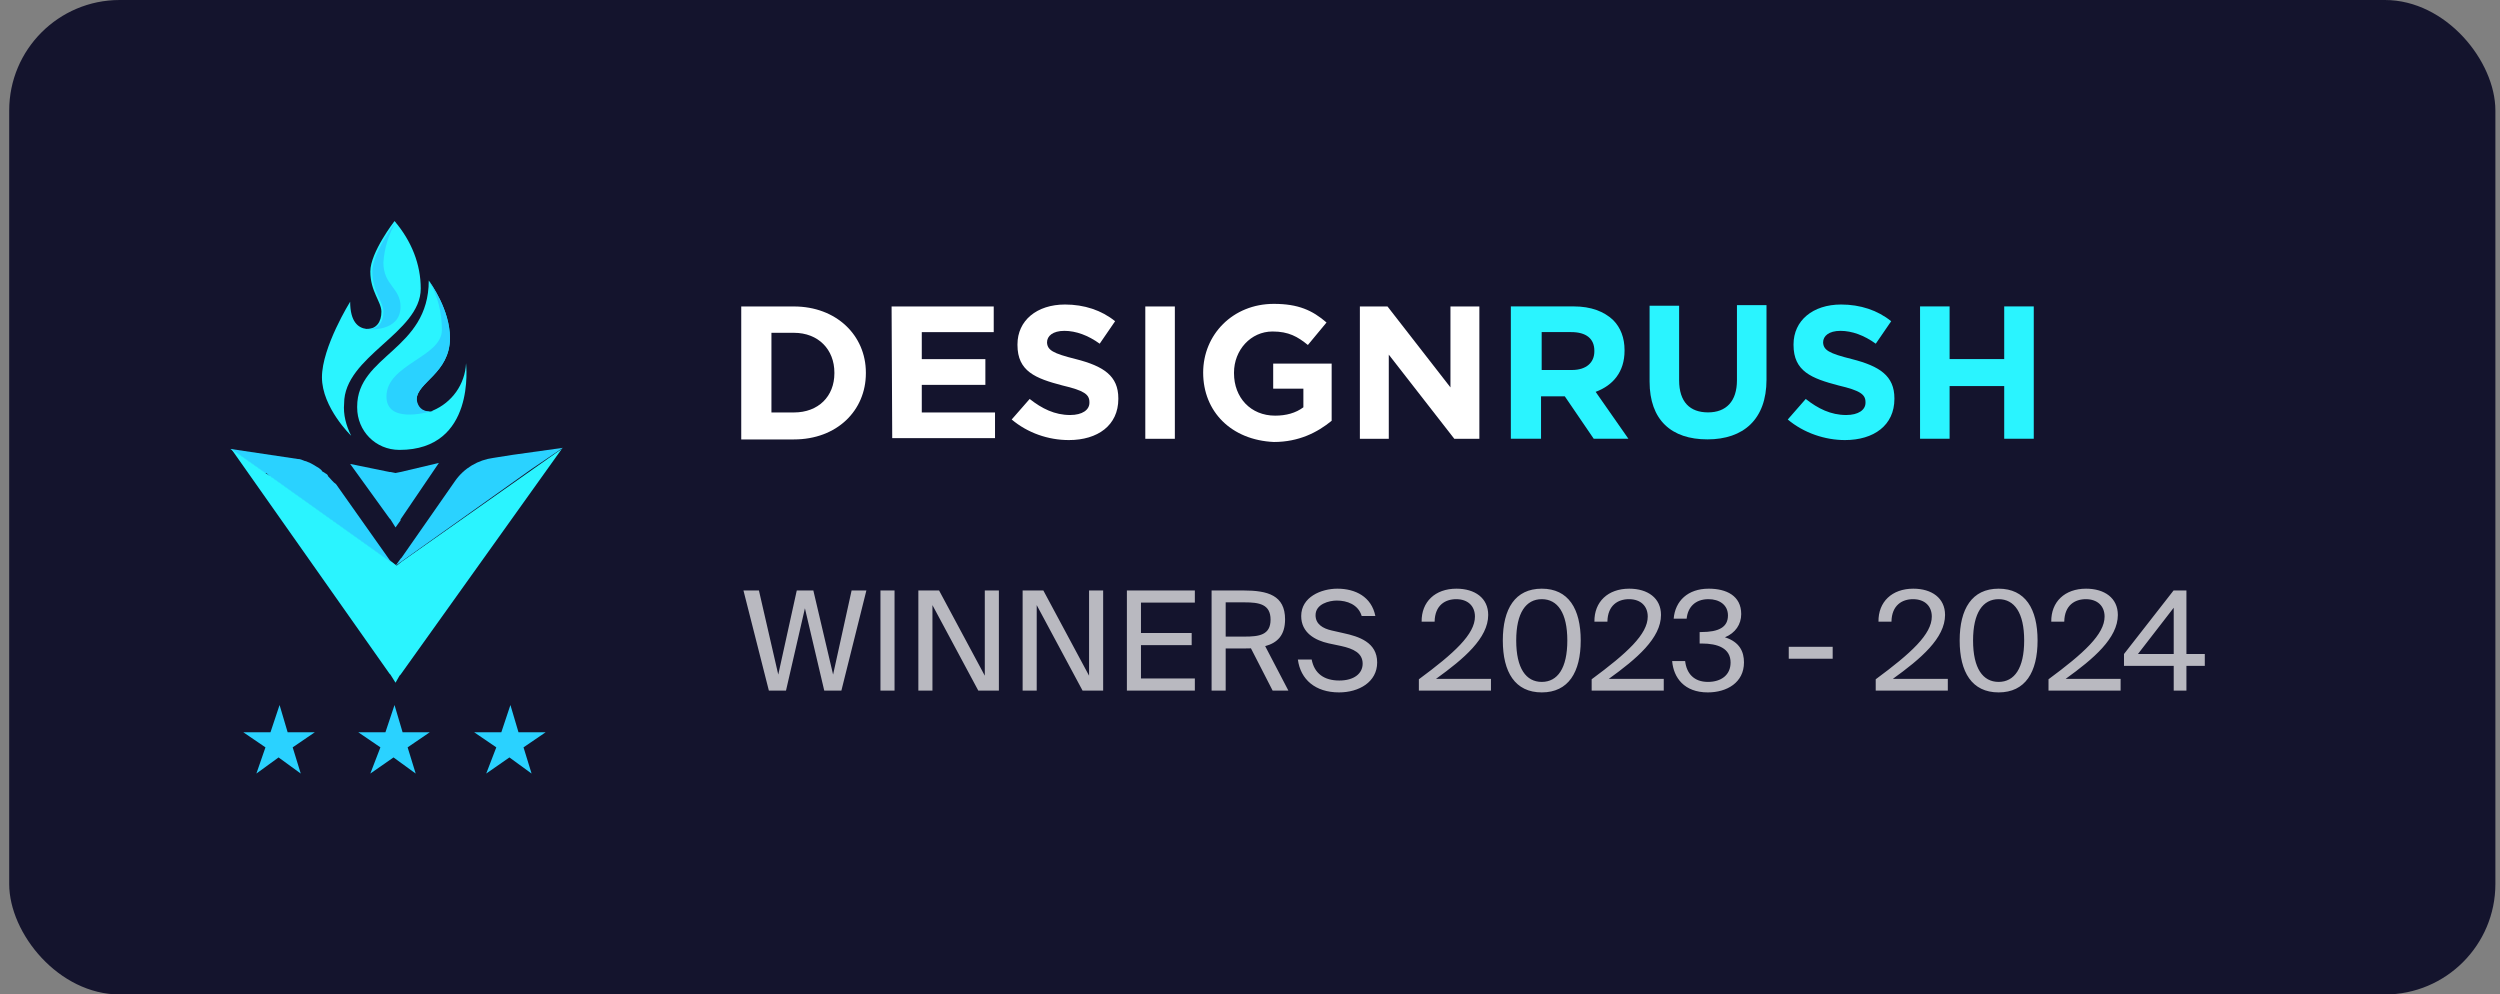 <svg xmlns="http://www.w3.org/2000/svg" width="181" height="72" viewBox="0 0 181 72" fill="none"><rect x="0" y="0" width="181" height="72" fill="#808080" stroke="none"/><rect x="0.666" width="180" height="72" rx="8" fill="#14142D"></rect><g opacity="0.7"><path d="M60.316 48.84L61.656 42.75H62.726L60.916 50H59.676L58.276 44.04L56.906 50H55.666L53.826 42.75H54.946L56.346 48.84L57.686 42.75H58.886L60.316 48.84ZM64.765 50H63.745V42.75H64.765V50ZM70.829 50L67.509 43.81V50H66.489V42.75H67.989L71.299 48.92V42.75H72.319V50H70.829ZM78.378 50L75.058 43.81V50H74.038V42.75H75.538L78.848 48.92V42.75H79.868V50H78.378ZM81.587 42.75H86.507V43.63H82.607V45.83H86.277V46.71H82.607V49.12H86.507V50H81.587V42.75ZM90.569 46.94C90.389 46.95 90.209 46.95 90.019 46.95H88.739V50H87.719V42.75H90.019C91.789 42.75 93.039 43.1 93.039 44.84C93.039 45.99 92.489 46.54 91.599 46.78L93.279 50H92.139L90.569 46.94ZM88.739 43.61V46.09H90.099C91.159 46.09 91.989 45.98 91.989 44.86C91.989 43.74 91.159 43.61 90.099 43.61H88.739ZM96.826 42.62C98.126 42.62 99.296 43.2 99.576 44.6H98.587C98.337 43.76 97.516 43.48 96.787 43.48C96.227 43.48 95.246 43.73 95.246 44.54C95.246 45.18 95.757 45.5 96.427 45.65L97.266 45.84C98.376 46.08 99.707 46.5 99.707 47.96C99.707 49.38 98.386 50.13 96.947 50.13C95.237 50.13 94.156 49.2 93.966 47.75H94.966C95.156 48.75 95.856 49.27 96.966 49.27C98.037 49.27 98.656 48.76 98.656 48.05C98.656 47.29 98.007 46.97 97.097 46.77L96.197 46.58C95.207 46.36 94.207 45.81 94.207 44.6C94.207 43.22 95.656 42.62 96.826 42.62ZM107.746 44.52C107.746 46.2 105.996 47.69 103.966 49.15H107.946V50H102.726V49.18C105.286 47.29 106.786 45.92 106.786 44.64C106.786 43.89 106.286 43.38 105.426 43.38C104.646 43.38 103.886 43.81 103.866 45.01H102.926C102.906 43.57 103.906 42.62 105.446 42.62C106.786 42.62 107.746 43.3 107.746 44.52ZM111.624 50.13C109.694 50.13 108.804 48.67 108.804 46.37C108.804 44.08 109.694 42.62 111.624 42.62C113.554 42.62 114.444 44.08 114.444 46.37C114.444 48.67 113.554 50.13 111.624 50.13ZM111.624 43.38C110.484 43.38 109.774 44.36 109.774 46.37C109.774 48.39 110.484 49.37 111.624 49.37C112.764 49.37 113.474 48.39 113.474 46.37C113.474 44.36 112.764 43.38 111.624 43.38ZM120.256 44.52C120.256 46.2 118.506 47.69 116.476 49.15H120.456V50H115.236V49.18C117.796 47.29 119.296 45.92 119.296 44.64C119.296 43.89 118.796 43.38 117.936 43.38C117.156 43.38 116.396 43.81 116.376 45.01H115.436C115.416 43.57 116.416 42.62 117.956 42.62C119.296 42.62 120.256 43.3 120.256 44.52ZM125.294 47.97C125.294 46.93 124.364 46.59 123.204 46.59H123.054V45.76H123.174C124.434 45.76 125.104 45.41 125.104 44.56C125.104 43.78 124.464 43.38 123.694 43.38C122.724 43.38 122.194 43.97 122.114 44.79H121.174C121.284 43.51 122.194 42.62 123.714 42.62C124.974 42.62 126.064 43.12 126.064 44.46C126.064 45.2 125.644 45.83 124.884 46.14C125.964 46.48 126.264 47.2 126.264 47.96C126.264 49.42 125.024 50.13 123.644 50.13C121.944 50.13 121.164 49.07 121.064 47.86H122.004C122.104 48.75 122.634 49.37 123.654 49.37C124.614 49.37 125.294 48.87 125.294 47.97ZM129.506 47.69V46.83H132.686V47.69H129.506ZM140.822 44.52C140.822 46.2 139.072 47.69 137.042 49.15H141.022V50H135.802V49.18C138.362 47.29 139.862 45.92 139.862 44.64C139.862 43.89 139.362 43.38 138.502 43.38C137.722 43.38 136.962 43.81 136.942 45.01H136.002C135.982 43.57 136.982 42.62 138.522 42.62C139.862 42.62 140.822 43.3 140.822 44.52ZM144.7 50.13C142.77 50.13 141.88 48.67 141.88 46.37C141.88 44.08 142.77 42.62 144.7 42.62C146.63 42.62 147.52 44.08 147.52 46.37C147.52 48.67 146.63 50.13 144.7 50.13ZM144.7 43.38C143.56 43.38 142.85 44.36 142.85 46.37C142.85 48.39 143.56 49.37 144.7 49.37C145.84 49.37 146.55 48.39 146.55 46.37C146.55 44.36 145.84 43.38 144.7 43.38ZM153.332 44.52C153.332 46.2 151.582 47.69 149.552 49.15H153.532V50H148.312V49.18C150.872 47.29 152.372 45.92 152.372 44.64C152.372 43.89 151.872 43.38 151.012 43.38C150.232 43.38 149.472 43.81 149.452 45.01H148.512C148.492 43.57 149.492 42.62 151.032 42.62C152.372 42.62 153.332 43.3 153.332 44.52ZM159.627 48.21H158.297V50H157.377V48.21H153.777V47.35L157.367 42.75H158.297V47.35H159.627V48.21ZM154.787 47.35H157.377V44L154.787 47.35Z" fill="white"></path></g><path d="M28.636 40.966C28.563 40.893 28.563 40.966 28.636 40.966L28.271 40.747L28.198 40.674L19.586 34.544C19.586 34.544 19.513 34.544 19.513 34.471L19.367 34.325L19.294 34.252H19.148L16.666 32.5L21.556 33.23C21.775 33.23 21.848 33.303 22.067 33.376C22.14 33.376 22.286 33.449 22.286 33.449C22.505 33.522 22.578 33.595 22.724 33.668C22.87 33.741 22.943 33.814 23.089 33.887C23.162 33.96 23.308 34.033 23.308 34.106C23.381 34.179 23.454 34.179 23.527 34.252C23.673 34.325 23.746 34.398 23.746 34.471C23.965 34.69 24.111 34.908 24.33 35.054L28.198 40.528L28.271 40.601L28.636 40.966Z" fill="#2AD2FF"></path><path d="M28.635 49.428L28.27 48.844L28.198 48.771L16.738 32.496L19.22 34.248L19.658 34.54L28.27 40.67H28.343L28.635 40.889C28.635 40.889 28.708 40.889 28.708 40.962L29.073 40.67L40.678 32.496L29 48.844L28.927 48.917L28.635 49.428Z" fill="url(#paint0_linear_45532_76327)"></path><path d="M28.636 38.187L28.271 37.603L28.198 37.53L25.352 33.589L28.198 34.172H28.271L28.636 34.245L29.001 34.172L31.775 33.516L29.001 37.603V37.676L28.636 38.187Z" fill="#2AD2FF"></path><path d="M40.753 32.422L37.103 32.933L35.717 33.152C34.622 33.298 33.6 33.882 32.943 34.83L29.075 40.377L29.002 40.45L28.637 40.961L29.075 40.523L29.148 40.45L28.637 40.961L38.49 33.955L40.753 32.422Z" fill="#2AD2FF"></path><path d="M30.462 20.894C30.462 24.105 24.914 25.784 24.914 29.214C24.841 30.016 25.06 30.819 25.425 31.549C25.425 31.549 23.309 29.506 23.309 27.316C23.309 25.127 25.352 21.843 25.352 21.843C25.352 23.302 25.936 23.74 26.52 23.813H26.593C27.25 23.813 27.615 23.302 27.615 22.572C27.615 21.843 26.812 21.113 26.812 19.653C26.812 18.266 28.564 16.004 28.564 16.004C29.805 17.463 30.462 19.142 30.462 20.894Z" fill="#2AF4FF"></path><path d="M28.925 32.573C27.173 32.573 25.859 31.187 25.859 29.508V29.435C25.859 25.713 31.042 25.348 31.042 20.312C31.188 20.531 32.574 22.429 32.574 24.473C32.574 27.027 30.166 27.684 30.166 28.924C30.166 29.435 30.385 29.8 31.114 29.8C31.188 29.8 31.261 29.8 31.334 29.727C32.72 29.143 33.669 27.83 33.742 26.297C33.742 26.37 34.472 32.573 28.925 32.573Z" fill="#2AF4FF"></path><path d="M31.19 29.8C31.263 29.8 31.336 29.8 31.409 29.727C30.679 29.946 27.979 30.603 27.979 28.705C27.979 26.37 31.993 25.859 31.993 23.889C31.993 22.648 31.701 21.407 31.044 20.312C31.19 20.531 32.577 22.429 32.577 24.473C32.577 27.027 30.168 27.684 30.168 28.924C30.241 29.435 30.533 29.8 31.19 29.8Z" fill="#2AD2FF"></path><path d="M28.999 22.207C28.999 24.032 26.664 23.886 26.518 23.813H26.736C27.393 23.813 27.758 23.302 27.758 22.572C27.758 21.843 26.956 21.113 26.956 19.653C26.956 18.266 28.707 16.004 28.707 16.004C28.123 16.953 27.831 17.974 27.758 18.996C27.758 20.675 28.999 20.821 28.999 22.207Z" fill="#2AD2FF"></path><path d="M27.541 54.108L25.936 53.014H27.906L28.563 51.043L29.147 53.014H31.118L29.512 54.108L30.096 56.006L28.49 54.838L26.811 56.006L27.541 54.108Z" fill="#2AD2FF"></path><path d="M35.932 54.108L34.326 53.014H36.297L36.954 51.043L37.538 53.014H39.508L37.903 54.108L38.486 56.006L36.881 54.838L35.202 56.006L35.932 54.108Z" fill="#2AD2FF"></path><path d="M19.219 54.108L17.613 53.014H19.584L20.241 51.043L20.825 53.014H22.796L21.19 54.108L21.774 56.006L20.168 54.838L18.562 56.006L19.219 54.108Z" fill="#2AD2FF"></path><path d="M53.666 22.188H57.48C60.55 22.188 62.689 24.28 62.689 26.978V27.025C62.689 29.722 60.596 31.815 57.48 31.815H53.666V22.188ZM57.48 29.862C59.247 29.862 60.41 28.699 60.41 27.025V26.978C60.41 25.304 59.247 24.095 57.48 24.095H55.852V29.862H57.48Z" fill="white"></path><path d="M64.551 22.188H71.946V24.048H66.737V26.002H71.341V27.862H66.737V29.862H72.039V31.722H64.597L64.551 22.188Z" fill="white"></path><path d="M73.246 30.372L74.548 28.884C75.432 29.582 76.362 30.047 77.479 30.047C78.362 30.047 78.874 29.675 78.874 29.163V29.117C78.874 28.558 78.502 28.279 76.921 27.907C74.967 27.396 73.665 26.884 73.665 24.977V24.931C73.665 23.21 75.06 22.047 77.107 22.047C78.502 22.047 79.758 22.465 80.734 23.256L79.618 24.884C78.781 24.279 77.897 23.954 77.06 23.954C76.223 23.954 75.804 24.326 75.804 24.791V24.744C75.804 25.349 76.223 25.582 77.897 26C79.897 26.512 80.967 27.21 80.967 28.838V28.884C80.967 30.791 79.479 31.861 77.386 31.861C75.897 31.861 74.409 31.349 73.246 30.372Z" fill="white"></path><path d="M82.92 22.188H85.059V31.769H82.92V22.188Z" fill="white"></path><path d="M87.109 26.977C87.109 24.233 89.249 22 92.226 22C93.993 22 95.016 22.465 96.04 23.349L94.691 24.977C93.947 24.372 93.295 24 92.133 24C90.551 24 89.342 25.349 89.342 26.977V27.023C89.342 28.791 90.551 30.093 92.319 30.093C93.109 30.093 93.807 29.907 94.365 29.488V28.14H92.179V26.326H96.412V30.465C95.388 31.302 94.04 32 92.226 32C89.156 31.86 87.109 29.814 87.109 26.977Z" fill="white"></path><path d="M98.455 22.188H100.455L105.013 28.048V22.188H107.106V31.769H105.292L100.548 25.676V31.769H98.455V22.188Z" fill="white"></path><path d="M109.478 22.184H113.943C115.199 22.184 116.129 22.556 116.78 23.16C117.338 23.718 117.617 24.463 117.617 25.346V25.393C117.617 26.928 116.78 27.904 115.524 28.37L117.896 31.765H115.385L113.292 28.695H113.245H111.571V31.765H109.385V22.184H109.478ZM113.803 26.788C114.873 26.788 115.431 26.23 115.431 25.439V25.393C115.431 24.509 114.827 24.044 113.757 24.044H111.617V26.788H113.803Z" fill="url(#paint1_linear_45532_76327)"></path><path d="M119.43 27.625V22.136H121.569V27.532C121.569 29.113 122.36 29.857 123.662 29.857C124.965 29.857 125.755 29.067 125.755 27.532V22.09H127.895V27.485C127.895 30.369 126.22 31.811 123.616 31.811C121.011 31.811 119.43 30.415 119.43 27.625Z" fill="url(#paint2_linear_45532_76327)"></path><path d="M129.434 30.372L130.736 28.884C131.62 29.582 132.55 30.047 133.666 30.047C134.55 30.047 135.062 29.675 135.062 29.163V29.117C135.062 28.558 134.689 28.279 133.108 27.907C131.155 27.396 129.852 26.884 129.852 24.977V24.931C129.852 23.21 131.248 22.047 133.294 22.047C134.689 22.047 135.945 22.465 136.922 23.256L135.806 24.884C134.968 24.279 134.085 23.954 133.248 23.954C132.41 23.954 131.992 24.326 131.992 24.791V24.744C131.992 25.349 132.41 25.582 134.085 26C136.085 26.512 137.155 27.21 137.155 28.838V28.884C137.155 30.791 135.666 31.861 133.573 31.861C132.131 31.861 130.596 31.349 129.434 30.372Z" fill="url(#paint3_linear_45532_76327)"></path><path d="M139.012 22.184H141.151V25.997H145.105V22.184H147.244V31.765H145.105V27.951H141.151V31.765H139.012V22.184Z" fill="url(#paint4_linear_45532_76327)"></path><defs><linearGradient id="paint0_linear_45532_76327" x1="16.665" y1="49.459" x2="16.665" y2="40.501" gradientUnits="userSpaceOnUse"><stop offset="0.73" stop-color="#2AF4FF"></stop><stop offset="0.884" stop-color="#2AF4FF"></stop></linearGradient><linearGradient id="paint1_linear_45532_76327" x1="108.482" y1="11.626" x2="147.645" y2="11.626" gradientUnits="userSpaceOnUse"><stop offset="0.73" stop-color="#2AF4FF"></stop><stop offset="0.884" stop-color="#2AF4FF"></stop></linearGradient><linearGradient id="paint2_linear_45532_76327" x1="108.481" y1="11.625" x2="147.644" y2="11.625" gradientUnits="userSpaceOnUse"><stop offset="0.73" stop-color="#2AF4FF"></stop><stop offset="0.884" stop-color="#2AF4FF"></stop></linearGradient><linearGradient id="paint3_linear_45532_76327" x1="108.485" y1="11.628" x2="147.648" y2="11.628" gradientUnits="userSpaceOnUse"><stop offset="0.73" stop-color="#2AF4FF"></stop><stop offset="0.884" stop-color="#2AF4FF"></stop></linearGradient><linearGradient id="paint4_linear_45532_76327" x1="108.481" y1="11.626" x2="147.644" y2="11.626" gradientUnits="userSpaceOnUse"><stop offset="0.73" stop-color="#2AF4FF"></stop><stop offset="0.884" stop-color="#2AF4FF"></stop></linearGradient></defs></svg>